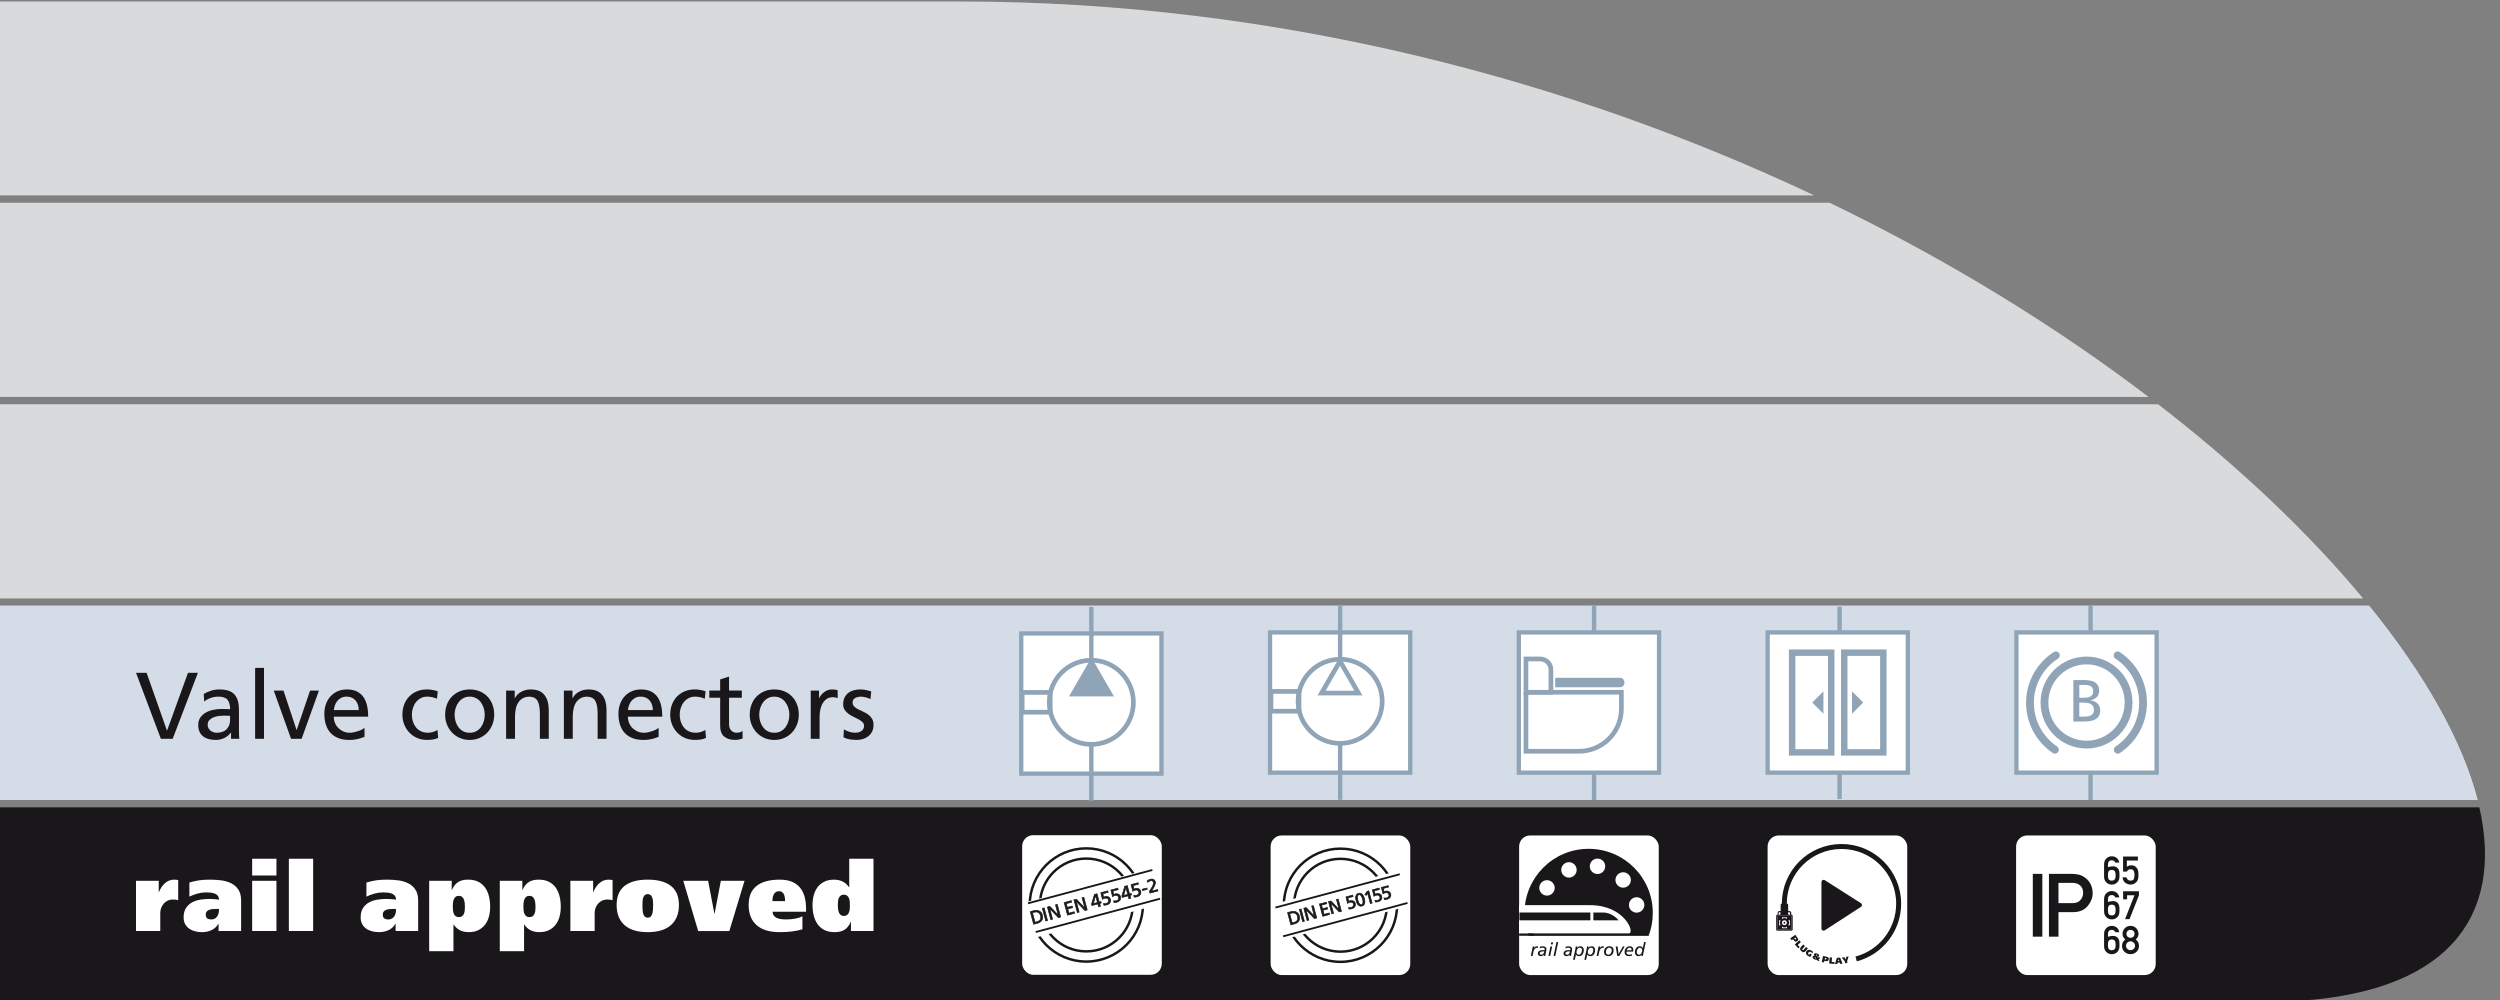 <?xml version="1.0" encoding="UTF-8"?><svg xmlns="http://www.w3.org/2000/svg" viewBox="0 0 2000 800"><rect x="0" y="0" width="2000" height="800" fill="#808080" stroke="none"/><defs><style>.cls-1,.cls-2{stroke-width:3.74px;}.cls-1,.cls-2,.cls-3,.cls-4,.cls-5,.cls-6,.cls-7,.cls-8,.cls-9{stroke:#8fa4b6;}.cls-1,.cls-10{fill:#8fa4b6;}.cls-2,.cls-11,.cls-12,.cls-5,.cls-13,.cls-9{fill:#fff;}.cls-3,.cls-4,.cls-14,.cls-6,.cls-15,.cls-7,.cls-8,.cls-16{fill:none;}.cls-3,.cls-9{stroke-width:3.75px;}.cls-17,.cls-18,.cls-19,.cls-20{fill:#1a171b;}.cls-4,.cls-8{stroke-width:6.24px;}.cls-18,.cls-12,.cls-14,.cls-15,.cls-16,.cls-13,.cls-20{stroke:#1a171b;}.cls-18,.cls-20{stroke-width:.5px;}.cls-19{stroke:#ebebed;stroke-width:.18px;}.cls-19,.cls-15{stroke-linejoin:round;}.cls-19,.cls-8{stroke-linecap:round;}.cls-21{fill:#d4dde7;}.cls-12,.cls-14{stroke-width:1.49px;}.cls-14,.cls-13,.cls-20{stroke-miterlimit:3.86;}.cls-5{stroke-width:3.44px;}.cls-6{stroke-width:3.52px;}.cls-15{stroke-width:3.98px;}.cls-7{stroke-width:5.16px;}.cls-22{fill:#d9dadb;}.cls-16{stroke-miterlimit:10;stroke-width:1.84px;}.cls-13{stroke-width:1.99px;}</style></defs><g id="Zug"><path class="cls-17" d="M0,800.94c-.15.01,326.24.13,614.42.26h1214.05c129.21-4.74,175.06-67.21,155.01-155.36H0v155.1Z"/><path class="cls-22" d="M0,639.97h1982.06c-11.96-46.52-41.7-99.82-86.77-155.36H0v155.36Z"/><path class="cls-22" d="M0,478.76h1890.48c-42.42-51.2-97.72-104.16-163.97-155.36H0v155.36Z"/><path class="cls-22" d="M0,317.54h1718.87c-73.01-55.56-158.91-108.86-255.21-155.36H0v155.36Z"/><path class="cls-22" d="M1451.38,156.32C1257.85,64.88,1023.46,1.19,767.79,1.19c-344,0-767.79,0-767.79,0v155.12h1451.38Z"/><path class="cls-21" d="M0,639.97h1982.06c-11.96-46.52-41.7-99.82-86.77-155.36H0v155.36Z"/></g><g id="Piktograme"><line class="cls-6" x1="1471.67" y1="485.31" x2="1471.67" y2="639.23"/><polygon class="cls-5" points="1526.27 505.94 1414.1 505.94 1414.1 618.12 1526.27 618.12 1526.27 505.94 1526.27 505.94"/><path class="cls-7" d="M1433.7,522.14h31.27v79.78h-31.27v-79.78h0ZM1475.4,522.14h31.27v79.78h-31.27v-79.78h0Z"/><polygon class="cls-10" points="1458.74 570.97 1458.74 553.09 1449.8 562.03 1458.74 570.97 1458.74 570.97"/><polygon class="cls-10" points="1481.63 553.09 1481.63 570.97 1490.58 562.03 1481.63 553.09 1481.63 553.09"/><line class="cls-6" x1="1672.44" y1="484.2" x2="1672.44" y2="639.97"/><polygon class="cls-5" points="1725.31 505.94 1725.31 618.12 1613.14 618.12 1613.14 505.94 1725.31 505.94 1725.31 505.94"/><path class="cls-8" d="M1694.24,599.79c12.19-8.1,20.22-21.96,20.22-37.7,0-15.81-8.11-29.73-20.4-37.82"/><path class="cls-8" d="M1644.68,524.27c-12.46,8.06-20.7,22.07-20.7,38.01,0,15.62,7.91,29.38,19.94,37.51"/><path class="cls-4" d="M1669.22,595.68c18.58,0,33.65-15.06,33.65-33.65,0-18.58-15.06-33.65-33.65-33.65-18.58,0-33.65,15.06-33.65,33.65,0,18.58,15.06,33.65,33.65,33.65h0Z"/><path class="cls-10" d="M1658.69,544.04h8.98c1.71,0,3.29.15,4.73.45,1.44.3,2.67.79,3.68,1.45,1.01.67,1.81,1.53,2.38,2.59.57,1.06.86,2.35.86,3.87,0,2.28-.62,4.03-1.85,5.25-1.24,1.22-2.9,2.1-5,2.64v.09c1.14.09,2.18.35,3.11.76.94.41,1.74.96,2.43,1.64.68.68,1.21,1.49,1.59,2.43.38.93.57,1.99.57,3.16,0,1.78-.34,3.23-1.02,4.37-.68,1.14-1.6,2.04-2.76,2.71s-2.5,1.12-4.04,1.38c-1.54.26-3.15.38-4.83.38h-8.84v-33.19ZM1663.45,558.2h2.62c1.14,0,2.22-.05,3.25-.14,1.03-.09,1.93-.33,2.71-.69.77-.37,1.39-.9,1.85-1.59.46-.7.69-1.66.69-2.9,0-.98-.19-1.79-.57-2.42-.38-.63-.87-1.14-1.47-1.52-.6-.38-1.26-.64-1.97-.78-.72-.14-1.42-.21-2.12-.21h-4.99v10.27ZM1663.45,573.32h3.56c1.08,0,2.11-.07,3.09-.21s1.85-.41,2.59-.81c.74-.39,1.34-.94,1.78-1.64.44-.7.67-1.6.67-2.71,0-1.27-.26-2.29-.76-3.07-.51-.78-1.17-1.37-2-1.78-.82-.41-1.75-.68-2.78-.81-1.03-.13-2.05-.19-3.07-.19h-3.09v11.22Z"/><polygon class="cls-5" points="1128.2 505.94 1128.2 618.12 1016.03 618.12 1016.03 505.94 1128.2 505.94 1128.2 505.94"/><line class="cls-6" x1="1072.11" y1="484.76" x2="1072.11" y2="639.88"/><path class="cls-9" d="M1072.11,594.7c18.58,0,33.65-15.06,33.65-33.65,0-18.58-15.06-33.65-33.65-33.65-18.58,0-33.65,15.06-33.65,33.65,0,18.58,15.06,33.65,33.65,33.65h0Z"/><polygon class="cls-2" points="1072 528.92 1057.26 554.46 1086.74 554.46 1072 528.92"/><rect class="cls-3" x="1016.77" y="553.15" width="22.45" height="15.81"/><polygon class="cls-5" points="929.16 506.75 929.16 618.92 816.99 618.92 816.99 506.75 929.16 506.75 929.16 506.75"/><line class="cls-6" x1="873.07" y1="485.57" x2="873.07" y2="640.68"/><path class="cls-9" d="M873.07,595.51c18.58,0,33.65-15.06,33.65-33.65,0-18.58-15.06-33.65-33.65-33.65-18.58,0-33.65,15.06-33.65,33.65s15.06,33.65,33.65,33.65h0Z"/><polygon class="cls-1" points="873.19 529.73 858.44 555.26 887.93 555.26 873.19 529.73"/><rect class="cls-3" x="817.73" y="553.95" width="22.45" height="15.81"/><line class="cls-6" x1="1275.26" y1="484.57" x2="1275.26" y2="639.97"/><polygon class="cls-5" points="1327.24 505.94 1327.24 618.12 1215.06 618.12 1215.06 505.94 1327.24 505.94 1327.24 505.94"/><path class="cls-9" d="M1220.75,553.82h76.36v13.26c0,18.73-15.21,33.94-33.94,33.94h-42.41v-47.2h0Z"/><path class="cls-10" d="M1244.17,542.26h51.87c1.91,0,3.47,1.55,3.47,3.47v.6c0,1.91-1.55,3.47-3.47,3.47h-51.87v-7.54h0Z"/><path class="cls-9" d="M1220.75,527.17h11.42c4.73,0,8.57,3.84,8.57,8.57v18.09h-19.99v-26.66h0Z"/><path class="cls-17" d="M138.15,591.03h-9.45l-19.89-52.79h8.47l16.26,46.13h.15l16.71-46.13h7.94l-20.19,52.79Z"/><path class="cls-17" d="M162.96,555.18c1.77-1.06,3.71-1.93,5.82-2.61,2.12-.68,4.41-1.02,6.88-1.02,5.54,0,9.52,1.34,11.91,4.01,2.4,2.67,3.59,6.65,3.59,11.95v15.96c0,2.22.03,3.89.08,5.03s.13,1.98.23,2.53h-6.65v-4.99h-.15c-.41.6-.96,1.25-1.66,1.93-.71.68-1.55,1.31-2.53,1.89-.98.58-2.12,1.07-3.4,1.47-1.29.4-2.74.61-4.35.61-2.07,0-3.97-.23-5.71-.68-1.74-.45-3.24-1.17-4.5-2.15-1.26-.98-2.23-2.23-2.91-3.74-.68-1.51-1.02-3.33-1.02-5.45,0-2.42.59-4.44,1.78-6.05,1.18-1.61,2.66-2.91,4.42-3.89,1.77-.98,3.71-1.69,5.83-2.12,2.12-.43,4.08-.65,5.9-.65h3.78c1.11,0,2.37.05,3.78.15,0-3.33-.69-5.83-2.08-7.53-1.39-1.69-3.87-2.53-7.45-2.53-2.02,0-4.02.35-6.01,1.06-1.99.71-3.72,1.66-5.18,2.88l-.38-6.05ZM184.06,572.65c-.76,0-1.51-.02-2.27-.07-.76-.05-1.51-.08-2.27-.08-.96,0-2.19.06-3.71.19-1.51.13-2.99.44-4.42.95-1.44.5-2.67,1.25-3.71,2.23-1.03.98-1.55,2.33-1.55,4.05,0,1.01.23,1.91.68,2.69.45.78,1.02,1.44,1.7,1.97.68.53,1.45.93,2.31,1.21.86.28,1.69.42,2.5.42,3.53,0,6.2-.97,8.02-2.91,1.81-1.94,2.72-4.35,2.72-7.22v-3.4Z"/><path class="cls-17" d="M204.1,534.31h7.11v56.72h-7.11v-56.72Z"/><path class="cls-17" d="M241.31,591.03h-8.47l-13.84-38.57h7.79l10.44,31.46h.15l10.66-31.46h7.11l-13.84,38.57Z"/><path class="cls-17" d="M291.61,589.45c-.71.25-1.44.52-2.19.8-.76.28-1.6.54-2.53.79-.93.25-2.02.47-3.25.64-1.24.18-2.63.27-4.2.27-3.43,0-6.39-.5-8.89-1.51-2.5-1.01-4.56-2.42-6.2-4.23-1.64-1.81-2.86-4.01-3.67-6.58-.81-2.57-1.21-5.42-1.21-8.55,0-2.87.43-5.5,1.29-7.87.86-2.37,2.08-4.42,3.67-6.16,1.59-1.74,3.49-3.09,5.71-4.05,2.22-.96,4.69-1.44,7.41-1.44,3.23,0,5.92.56,8.09,1.66,2.17,1.11,3.91,2.64,5.22,4.58,1.31,1.94,2.26,4.25,2.84,6.92.58,2.67.87,5.55.87,8.62h-27.53c0,1.92.34,3.66,1.02,5.22.68,1.56,1.61,2.91,2.8,4.05,1.18,1.13,2.55,2.02,4.08,2.65,1.54.63,3.14.95,4.8.95,1.16,0,2.36-.14,3.59-.42,1.24-.28,2.4-.61,3.48-.98,1.09-.38,2.04-.8,2.88-1.25.83-.45,1.47-.86,1.93-1.21v7.11ZM286.99,568.04c0-1.46-.21-2.85-.64-4.16-.43-1.31-1.05-2.46-1.85-3.44-.81-.98-1.81-1.75-3.02-2.31-1.21-.55-2.57-.83-4.08-.83-1.77,0-3.26.33-4.5.98-1.24.66-2.27,1.5-3.1,2.54s-1.46,2.18-1.89,3.44c-.43,1.26-.72,2.52-.87,3.78h19.97Z"/><path class="cls-17" d="M349.62,558.97c-1.36-.55-2.7-.97-4.01-1.25-1.31-.28-2.55-.42-3.71-.42-1.96,0-3.72.4-5.26,1.21-1.54.81-2.84,1.89-3.89,3.25-1.06,1.36-1.87,2.91-2.42,4.65-.55,1.74-.83,3.52-.83,5.33,0,1.71.24,3.43.72,5.14.48,1.71,1.24,3.26,2.27,4.65,1.03,1.39,2.37,2.51,4.01,3.37,1.64.86,3.59,1.29,5.86,1.29,1.21,0,2.51-.19,3.89-.57,1.39-.38,2.63-.92,3.74-1.63l.53,6.35c-1.46.7-2.99,1.14-4.58,1.32-1.59.18-3.04.27-4.35.27-2.92,0-5.59-.53-7.98-1.59-2.4-1.06-4.46-2.51-6.2-4.35-1.74-1.84-3.09-3.98-4.05-6.43-.96-2.44-1.44-5.05-1.44-7.83,0-2.92.47-5.62,1.4-8.09.93-2.47,2.27-4.6,4.01-6.39,1.74-1.79,3.81-3.19,6.2-4.2,2.39-1.01,5.08-1.51,8.06-1.51,1.46,0,3.01.15,4.65.46,1.64.3,2.96.65,3.97,1.06l-.61,5.9Z"/><path class="cls-17" d="M356.12,571.75c0-2.92.47-5.62,1.4-8.09.93-2.47,2.27-4.6,4.01-6.39,1.74-1.79,3.81-3.19,6.2-4.2,2.39-1.01,5.08-1.51,8.05-1.51s5.6.5,8.02,1.51c2.42,1.01,4.49,2.41,6.2,4.2,1.71,1.79,3.04,3.92,3.97,6.39.93,2.47,1.4,5.17,1.4,8.09,0,2.77-.48,5.38-1.44,7.83-.96,2.45-2.29,4.59-4.01,6.43-1.72,1.84-3.78,3.29-6.2,4.35-2.42,1.06-5.07,1.59-7.94,1.59s-5.58-.53-7.98-1.59c-2.4-1.06-4.46-2.51-6.2-4.35-1.74-1.84-3.09-3.98-4.05-6.43-.96-2.44-1.44-5.05-1.44-7.83ZM363.68,571.75c0,1.71.24,3.43.72,5.14.48,1.71,1.21,3.26,2.19,4.65.98,1.39,2.23,2.51,3.74,3.37,1.51.86,3.33,1.29,5.45,1.29s3.86-.43,5.37-1.29c1.51-.86,2.76-1.98,3.74-3.37.98-1.39,1.71-2.94,2.19-4.65.48-1.71.72-3.43.72-5.14,0-1.82-.28-3.59-.83-5.33-.56-1.74-1.34-3.29-2.34-4.65-1.01-1.36-2.27-2.45-3.78-3.25-1.51-.81-3.2-1.21-5.07-1.21s-3.62.4-5.1,1.21c-1.49.81-2.75,1.89-3.78,3.25-1.03,1.36-1.83,2.91-2.38,4.65-.56,1.74-.83,3.52-.83,5.33Z"/><path class="cls-17" d="M404.9,552.46h6.88v6.13h.15c1.06-2.22,2.75-3.94,5.07-5.18,2.32-1.24,4.84-1.85,7.56-1.85,4.99,0,8.65,1.46,10.97,4.39,2.32,2.92,3.48,6.98,3.48,12.18v22.92h-7.11v-19.97c0-4.54-.58-7.92-1.74-10.13s-3.3-3.43-6.43-3.63c-2.02,0-3.77.39-5.26,1.17-1.49.78-2.71,1.87-3.67,3.25-.96,1.39-1.66,3.06-2.12,5.03-.46,1.97-.68,4.11-.68,6.43v17.85h-7.11v-38.57Z"/><path class="cls-17" d="M451.11,552.46h6.88v6.13h.15c1.06-2.22,2.75-3.94,5.07-5.18,2.32-1.24,4.84-1.85,7.56-1.85,4.99,0,8.65,1.46,10.97,4.39,2.32,2.92,3.48,6.98,3.48,12.18v22.92h-7.11v-19.97c0-4.54-.58-7.92-1.74-10.13-1.16-2.22-3.3-3.43-6.43-3.63-2.02,0-3.77.39-5.26,1.17-1.49.78-2.71,1.87-3.67,3.25-.96,1.39-1.66,3.06-2.12,5.03-.46,1.97-.68,4.11-.68,6.43v17.85h-7.11v-38.57Z"/><path class="cls-17" d="M526.9,589.45c-.71.25-1.44.52-2.19.8-.76.28-1.6.54-2.53.79-.93.25-2.02.47-3.25.64-1.24.18-2.63.27-4.2.27-3.43,0-6.39-.5-8.89-1.51-2.5-1.01-4.56-2.42-6.2-4.23-1.64-1.81-2.86-4.01-3.67-6.58-.81-2.57-1.21-5.42-1.21-8.55,0-2.87.43-5.5,1.29-7.87.86-2.37,2.08-4.42,3.67-6.16,1.59-1.74,3.49-3.09,5.71-4.05,2.22-.96,4.69-1.44,7.41-1.44,3.23,0,5.92.56,8.09,1.66,2.17,1.11,3.91,2.64,5.22,4.58,1.31,1.94,2.26,4.25,2.84,6.92.58,2.67.87,5.55.87,8.62h-27.53c0,1.92.34,3.66,1.02,5.22.68,1.56,1.61,2.91,2.8,4.05,1.18,1.13,2.55,2.02,4.08,2.65,1.54.63,3.14.95,4.8.95,1.16,0,2.36-.14,3.59-.42,1.24-.28,2.4-.61,3.48-.98,1.09-.38,2.04-.8,2.88-1.25.83-.45,1.47-.86,1.93-1.21v7.11ZM522.28,568.04c0-1.46-.21-2.85-.64-4.16-.43-1.31-1.05-2.46-1.85-3.44-.81-.98-1.81-1.75-3.02-2.31-1.21-.55-2.57-.83-4.08-.83-1.77,0-3.26.33-4.5.98-1.24.66-2.27,1.5-3.1,2.54s-1.46,2.18-1.89,3.44c-.43,1.26-.72,2.52-.87,3.78h19.97Z"/><path class="cls-17" d="M563.88,558.97c-1.36-.55-2.7-.97-4.01-1.25-1.31-.28-2.55-.42-3.71-.42-1.96,0-3.72.4-5.26,1.21-1.54.81-2.84,1.89-3.89,3.25-1.06,1.36-1.87,2.91-2.42,4.65-.55,1.74-.83,3.52-.83,5.33,0,1.71.24,3.43.72,5.14s1.24,3.26,2.27,4.65c1.03,1.39,2.37,2.51,4.01,3.37,1.64.86,3.59,1.29,5.86,1.29,1.21,0,2.51-.19,3.89-.57,1.39-.38,2.63-.92,3.74-1.63l.53,6.35c-1.46.7-2.99,1.14-4.58,1.32-1.59.18-3.04.27-4.35.27-2.92,0-5.59-.53-7.98-1.59-2.4-1.06-4.46-2.51-6.2-4.35-1.74-1.84-3.09-3.98-4.05-6.43-.96-2.44-1.44-5.05-1.44-7.83,0-2.92.47-5.62,1.4-8.09.93-2.47,2.27-4.6,4.01-6.39,1.74-1.79,3.81-3.19,6.2-4.2,2.39-1.01,5.08-1.51,8.06-1.51,1.46,0,3.01.15,4.65.46,1.64.3,2.96.65,3.97,1.06l-.61,5.9Z"/><path class="cls-17" d="M593.45,558.21h-10.21v21.1c0,2.27.59,3.98,1.78,5.14,1.18,1.16,2.59,1.74,4.2,1.74,1.11,0,2.06-.14,2.84-.42.78-.28,1.45-.59,2-.95v6.05c-.81.25-1.73.49-2.76.72-1.03.23-2.13.34-3.29.34-3.68,0-6.58-.9-8.7-2.69-2.12-1.79-3.18-4.62-3.18-8.51v-22.54h-8.7v-5.75h8.7v-8.92l7.11-2.27v11.19h10.21v5.75Z"/><path class="cls-17" d="M599.8,571.75c0-2.92.47-5.62,1.4-8.09.93-2.47,2.27-4.6,4.01-6.39,1.74-1.79,3.81-3.19,6.2-4.2,2.39-1.01,5.08-1.51,8.05-1.51s5.6.5,8.02,1.51c2.42,1.01,4.49,2.41,6.2,4.2,1.71,1.79,3.04,3.92,3.97,6.39.93,2.47,1.4,5.17,1.4,8.09,0,2.77-.48,5.38-1.44,7.83-.96,2.45-2.29,4.59-4.01,6.43-1.72,1.84-3.78,3.29-6.2,4.35-2.42,1.06-5.07,1.59-7.94,1.59s-5.58-.53-7.98-1.59c-2.4-1.06-4.46-2.51-6.2-4.35-1.74-1.84-3.09-3.98-4.05-6.43-.96-2.44-1.44-5.05-1.44-7.83ZM607.37,571.75c0,1.71.24,3.43.72,5.14.48,1.71,1.21,3.26,2.19,4.65.98,1.39,2.23,2.51,3.74,3.37,1.51.86,3.33,1.29,5.45,1.29s3.86-.43,5.37-1.29c1.51-.86,2.76-1.98,3.74-3.37.98-1.39,1.71-2.94,2.19-4.65.48-1.71.72-3.43.72-5.14,0-1.82-.28-3.59-.83-5.33-.56-1.74-1.34-3.29-2.34-4.65-1.01-1.36-2.27-2.45-3.78-3.25-1.51-.81-3.2-1.21-5.07-1.21s-3.62.4-5.1,1.21c-1.49.81-2.75,1.89-3.78,3.25-1.03,1.36-1.83,2.91-2.38,4.65-.56,1.74-.83,3.52-.83,5.33Z"/><path class="cls-17" d="M648.59,552.46h6.65v5.98h.15c.96-2.02,2.36-3.67,4.2-4.95,1.84-1.29,3.79-1.93,5.86-1.93,1.06,0,1.92.05,2.57.15.65.1,1.36.23,2.12.38v6.35c-.66-.25-1.32-.43-2-.53-.68-.1-1.32-.15-1.93-.15-3.18,0-5.72,1.41-7.64,4.24-1.92,2.82-2.88,6.65-2.88,11.49v17.55h-7.11v-38.57Z"/><path class="cls-17" d="M675.13,583.47c.71.46,1.46.86,2.27,1.21.81.35,1.61.64,2.42.87.81.23,1.58.39,2.31.49.73.1,1.35.15,1.85.15.81,0,1.64-.09,2.5-.26.86-.18,1.64-.48,2.35-.91.7-.43,1.29-.99,1.74-1.7.45-.71.68-1.59.68-2.65,0-1.16-.42-2.14-1.25-2.95-.83-.81-1.87-1.55-3.1-2.23-1.24-.68-2.57-1.35-4.01-2-1.44-.65-2.77-1.44-4.01-2.34-1.24-.91-2.27-1.97-3.1-3.18-.83-1.21-1.25-2.72-1.25-4.54,0-2.01.35-3.77,1.06-5.26.7-1.48,1.66-2.72,2.87-3.71,1.21-.98,2.65-1.71,4.31-2.19,1.66-.48,3.45-.72,5.37-.72,1.66,0,3.2.15,4.61.46,1.41.3,2.82.65,4.23,1.06l-.6,6.2c-.41-.25-.95-.49-1.63-.72-.68-.23-1.39-.44-2.12-.64-.73-.2-1.44-.35-2.12-.45-.68-.1-1.22-.15-1.63-.15-1.81,0-3.4.38-4.76,1.13-1.36.76-2.04,1.94-2.04,3.56,0,1.31.42,2.38,1.25,3.21.83.83,1.87,1.56,3.1,2.19,1.23.63,2.57,1.26,4.01,1.89,1.44.63,2.77,1.39,4.01,2.27,1.24.88,2.27,1.98,3.1,3.29.83,1.31,1.25,3,1.25,5.07s-.38,3.86-1.13,5.37c-.76,1.51-1.77,2.76-3.03,3.74-1.26.98-2.7,1.72-4.31,2.19-1.62.48-3.28.72-4.99.72-1.81,0-3.63-.14-5.44-.42-1.82-.28-3.53-.84-5.14-1.7l.38-6.35Z"/><path class="cls-11" d="M126.99,704.64v9.09h.15c.56-1.44,1.25-2.76,2.04-3.97.8-1.21,1.7-2.26,2.7-3.16,1-.9,2.12-1.6,3.35-2.12,1.23-.51,2.62-.77,4.16-.77,1.23,0,2.29.13,3.16.39v16.11c-.46-.21-1.09-.36-1.89-.46-.8-.1-1.63-.15-2.51-.15-1.33,0-2.61.27-3.81.81-1.21.54-2.26,1.3-3.16,2.28s-1.62,2.11-2.16,3.39c-.54,1.28-.81,2.67-.81,4.16v14.56h-19.42v-40.15h18.19Z"/><path class="cls-11" d="M151.49,706.03c1.44-.41,2.77-.76,4.01-1.04,1.23-.28,2.48-.52,3.74-.73,1.26-.21,2.61-.35,4.05-.42,1.44-.08,3.11-.12,5.01-.12,2.77,0,5.61.18,8.52.54,2.9.36,5.55,1.12,7.94,2.27,2.39,1.16,4.34,2.84,5.85,5.05,1.52,2.21,2.28,5.14,2.28,8.78v24.43h-18.03v-5.78h-.15c-1.34,2.31-3.16,4.01-5.47,5.09-2.31,1.08-4.86,1.62-7.63,1.62-1.85,0-3.66-.22-5.43-.65-1.77-.44-3.35-1.13-4.74-2.08-1.39-.95-2.49-2.17-3.31-3.66-.82-1.49-1.23-3.29-1.23-5.39,0-3.08.63-5.59,1.89-7.51,1.26-1.93,2.88-3.43,4.86-4.51,1.98-1.08,4.2-1.81,6.66-2.19,2.47-.39,4.91-.58,7.32-.58,1.34,0,2.71.07,4.12.19,1.41.13,2.56.25,3.43.35,0-1.28-.31-2.31-.93-3.08-.61-.77-1.41-1.35-2.39-1.73-.98-.39-2.07-.64-3.28-.77-1.21-.13-2.43-.19-3.66-.19-2.31,0-4.64.32-6.97.96-2.34.64-4.48,1.45-6.43,2.43v-11.25ZM175.15,727.14h-1.93c-1.03,0-2.04.04-3.04.12-1,.08-1.93.27-2.77.58-.85.31-1.53.77-2.04,1.39-.51.62-.77,1.44-.77,2.47,0,1.39.39,2.38,1.16,2.97.77.59,1.9.89,3.39.89.98,0,1.85-.21,2.62-.62.77-.41,1.4-.96,1.89-1.66.49-.69.86-1.46,1.12-2.31.26-.85.39-1.71.39-2.58v-1.23Z"/><path class="cls-11" d="M221.15,700.4h-19.42v-13.41h19.42v13.41ZM201.73,704.64h19.42v40.15h-19.42v-40.15Z"/><path class="cls-11" d="M250.51,687v57.79h-19.42v-57.79h19.42Z"/><path class="cls-11" d="M293.12,706.03c1.44-.41,2.77-.76,4.01-1.04,1.23-.28,2.48-.52,3.74-.73,1.26-.21,2.61-.35,4.05-.42,1.44-.08,3.11-.12,5.01-.12,2.77,0,5.61.18,8.52.54,2.9.36,5.55,1.12,7.94,2.27,2.39,1.16,4.34,2.84,5.85,5.05,1.52,2.21,2.28,5.14,2.28,8.78v24.43h-18.03v-5.78h-.15c-1.34,2.31-3.16,4.01-5.47,5.09-2.31,1.08-4.86,1.62-7.63,1.62-1.85,0-3.66-.22-5.43-.65-1.77-.44-3.35-1.13-4.74-2.08-1.39-.95-2.49-2.17-3.31-3.66-.82-1.49-1.23-3.29-1.23-5.39,0-3.08.63-5.59,1.89-7.51,1.26-1.93,2.88-3.43,4.86-4.51,1.98-1.08,4.2-1.81,6.66-2.19,2.47-.39,4.91-.58,7.32-.58,1.34,0,2.71.07,4.12.19,1.41.13,2.56.25,3.43.35,0-1.28-.31-2.31-.93-3.08-.61-.77-1.41-1.35-2.39-1.73-.98-.39-2.07-.64-3.28-.77-1.21-.13-2.43-.19-3.66-.19-2.31,0-4.64.32-6.97.96-2.34.64-4.48,1.45-6.43,2.43v-11.25ZM316.77,727.14h-1.93c-1.03,0-2.04.04-3.04.12-1,.08-1.93.27-2.77.58-.85.31-1.53.77-2.04,1.39-.51.62-.77,1.44-.77,2.47,0,1.39.39,2.38,1.16,2.97.77.59,1.9.89,3.39.89.98,0,1.85-.21,2.62-.62.77-.41,1.4-.96,1.89-1.66.49-.69.86-1.46,1.12-2.31.26-.85.39-1.71.39-2.58v-1.23Z"/><path class="cls-11" d="M343.35,704.64h18.03v7.32h.16c1.33-3.03,3.03-5.16,5.08-6.4,2.05-1.23,4.68-1.85,7.86-1.85s5.97.58,8.21,1.74c2.23,1.15,4.04,2.72,5.43,4.7,1.39,1.98,2.4,4.28,3.05,6.9.64,2.62.96,5.39.96,8.32,0,2.72-.32,5.32-.96,7.78-.64,2.47-1.66,4.62-3.05,6.47-1.39,1.85-3.16,3.33-5.32,4.43-2.16,1.11-4.75,1.66-7.78,1.66-2.62,0-4.92-.48-6.9-1.42-1.98-.95-3.71-2.51-5.2-4.66h-.16v21.34h-19.42v-56.33ZM362.23,724.91c0,1.18.05,2.3.16,3.35.1,1.05.33,1.99.69,2.81.36.82.86,1.46,1.5,1.93.64.46,1.5.69,2.58.69s1.85-.23,2.47-.69c.61-.46,1.1-1.08,1.46-1.85.36-.77.59-1.66.69-2.66.1-1,.15-2.04.15-3.12s-.07-2.13-.19-3.16c-.13-1.03-.36-1.95-.69-2.77-.34-.82-.82-1.49-1.46-2-.64-.51-1.5-.77-2.58-.77s-1.86.26-2.5.77c-.64.51-1.13,1.17-1.46,1.96-.33.8-.55,1.68-.65,2.66-.1.98-.16,1.93-.16,2.85Z"/><path class="cls-11" d="M399.84,704.64h18.03v7.32h.16c1.33-3.03,3.03-5.16,5.08-6.4,2.05-1.23,4.68-1.85,7.86-1.85s5.97.58,8.21,1.74c2.23,1.15,4.04,2.72,5.43,4.7,1.39,1.98,2.4,4.28,3.05,6.9.64,2.62.96,5.39.96,8.32,0,2.72-.32,5.32-.96,7.78-.64,2.47-1.66,4.62-3.05,6.47-1.39,1.85-3.16,3.33-5.32,4.43-2.16,1.11-4.75,1.66-7.78,1.66-2.62,0-4.92-.48-6.9-1.42-1.98-.95-3.71-2.51-5.2-4.66h-.16v21.34h-19.42v-56.33ZM418.71,724.91c0,1.18.05,2.3.16,3.35.1,1.05.33,1.99.69,2.81.36.82.86,1.46,1.5,1.93s1.5.69,2.58.69,1.85-.23,2.47-.69c.61-.46,1.1-1.08,1.46-1.85.36-.77.59-1.66.69-2.66.1-1,.15-2.04.15-3.12s-.07-2.13-.19-3.16c-.13-1.03-.36-1.95-.69-2.77-.34-.82-.82-1.49-1.46-2s-1.5-.77-2.58-.77-1.86.26-2.5.77c-.64.51-1.13,1.17-1.46,1.96-.33.8-.55,1.68-.65,2.66-.1.98-.16,1.93-.16,2.85Z"/><path class="cls-11" d="M474.5,704.64v9.09h.15c.56-1.44,1.25-2.76,2.04-3.97.8-1.21,1.7-2.26,2.7-3.16,1-.9,2.12-1.6,3.35-2.12,1.23-.51,2.62-.77,4.16-.77,1.23,0,2.29.13,3.16.39v16.11c-.46-.21-1.09-.36-1.89-.46-.8-.1-1.63-.15-2.51-.15-1.33,0-2.61.27-3.81.81-1.21.54-2.26,1.3-3.16,2.28-.9.98-1.62,2.11-2.16,3.39-.54,1.28-.81,2.67-.81,4.16v14.56h-19.42v-40.15h18.19Z"/><path class="cls-11" d="M493.3,723.98c0-6.78,2.1-11.85,6.32-15.22,4.21-3.36,10.4-5.05,18.57-5.05s14.31,1.69,18.57,5.05c4.26,3.36,6.4,8.44,6.4,15.22s-2.13,12.36-6.4,16.1c-4.26,3.75-10.45,5.63-18.57,5.63s-14.36-1.87-18.57-5.63c-4.21-3.75-6.32-9.12-6.32-16.1ZM513.95,723.98c0,1.49.04,2.85.12,4.08.08,1.23.27,2.3.58,3.2s.74,1.61,1.31,2.12,1.31.77,2.23.77,1.67-.26,2.23-.77,1-1.22,1.31-2.12c.31-.9.51-1.96.62-3.2.1-1.23.16-2.59.16-4.08,0-1.18-.05-2.3-.16-3.35-.1-1.05-.31-1.98-.62-2.77-.31-.8-.74-1.43-1.31-1.89-.56-.46-1.31-.69-2.23-.69s-1.67.23-2.23.69c-.56.46-1,1.09-1.31,1.89-.31.8-.5,1.72-.58,2.77-.08,1.05-.12,2.17-.12,3.35Z"/><path class="cls-11" d="M595.63,704.64l-12.18,40.22h-24.89l-11.94-40.22h19.88l5.01,26.35h.16l5.01-26.35h18.96Z"/><path class="cls-11" d="M618.05,729.38c.05,1.23.37,2.25.96,3.05.59.8,1.37,1.42,2.35,1.89.98.46,2.09.79,3.35.96,1.26.18,2.61.27,4.05.27,2.67,0,5.15-.22,7.43-.65,2.29-.44,4.2-1.07,5.74-1.89v10.4c-2.62.82-5.45,1.41-8.48,1.77-3.03.36-6.24.54-9.63.54-8.17,0-14.36-1.87-18.57-5.63-4.21-3.75-6.32-9.12-6.32-16.1s2.11-11.85,6.32-15.22c4.21-3.36,10.4-5.05,18.57-5.05,3.9,0,7.19.58,9.86,1.74,2.67,1.15,4.83,2.76,6.47,4.82,1.65,2.05,2.84,4.51,3.58,7.36.74,2.85,1.12,5.97,1.12,9.36v2.39h-26.81ZM628.07,720.9c0-.77-.05-1.62-.15-2.54-.1-.92-.32-1.78-.65-2.58-.34-.8-.82-1.46-1.46-2-.64-.54-1.5-.81-2.58-.81-1.13,0-2.04.27-2.74.81-.69.54-1.23,1.21-1.62,2-.38.8-.64,1.66-.77,2.58-.13.93-.17,1.77-.12,2.54h10.09Z"/><path class="cls-11" d="M680.77,744.79v-7.32h-.15c-1.34,3.03-3.03,5.16-5.09,6.4-2.05,1.23-4.67,1.85-7.86,1.85s-5.97-.58-8.21-1.73c-2.23-1.16-4.04-2.72-5.43-4.7-1.39-1.98-2.4-4.28-3.05-6.9-.64-2.62-.96-5.39-.96-8.32,0-2.72.32-5.32.96-7.78.64-2.47,1.66-4.62,3.05-6.47,1.39-1.85,3.16-3.32,5.32-4.43,2.16-1.1,4.75-1.66,7.78-1.66,2.62,0,4.92.48,6.9,1.43,1.98.95,3.71,2.5,5.2,4.66h.15v-22.81h19.42v57.79h-18.03ZM679.93,724.52c0-1.13-.05-2.23-.15-3.31-.1-1.08-.33-2.02-.69-2.81-.36-.8-.86-1.44-1.5-1.93-.64-.49-1.5-.73-2.58-.73s-1.85.24-2.47.73c-.61.49-1.1,1.12-1.46,1.89-.36.77-.59,1.66-.69,2.66s-.15,2.02-.15,3.05.06,2.13.19,3.16c.13,1.03.36,1.95.69,2.77.33.82.82,1.49,1.46,2,.64.51,1.5.77,2.58.77s1.86-.26,2.5-.77c.64-.51,1.13-1.17,1.46-1.97.33-.8.55-1.68.65-2.66.1-.98.15-1.93.15-2.85Z"/></g><g id="_45545"><rect class="cls-12" x="816.99" y="667.39" width="113.18" height="113.18" rx="9.58" ry="9.58"/><path class="cls-13" d="M823.76,723.98c0-25.01,20.27-45.28,45.28-45.28s45.28,20.27,45.28,45.28-20.27,45.28-45.28,45.28-45.28-20.27-45.28-45.28h0Z"/><path class="cls-13" d="M831.92,723.98c0-20.51,16.62-37.13,37.13-37.13s37.13,16.62,37.13,37.13-16.62,37.13-37.13,37.13-37.13-16.62-37.13-37.13h0Z"/><rect class="cls-11" x="821.28" y="709.28" width="95.54" height="29.4" transform="translate(-157.77 249.59) rotate(-15)"/><path class="cls-20" d="M824.19,729.29l2.99-.8c.76-.2,1.49-.28,2.2-.23.71.05,1.37.23,1.98.52.6.3,1.13.71,1.57,1.25.44.54.77,1.2.98,1.99.23.85.3,1.63.22,2.34-.08.71-.29,1.34-.64,1.9-.35.56-.83,1.03-1.44,1.43-.61.4-1.33.71-2.16.93l-2.99.8-2.72-10.14ZM828.01,737.76l1.53-.41c1.25-.33,2.12-.9,2.63-1.7.5-.8.58-1.85.23-3.16-.16-.59-.39-1.09-.71-1.51s-.68-.74-1.1-.97c-.42-.24-.88-.38-1.37-.43s-1,0-1.53.14l-1.7.46,2.03,7.58Z"/><path class="cls-20" d="M833.89,726.69l1.45-.39,2.72,10.14-1.45.39-2.72-10.14Z"/><path class="cls-20" d="M837.91,725.61l1.97-.53,6.66,6.96h.03s-2.19-8.17-2.19-8.17l1.45-.39,2.72,10.14-1.86.5-6.82-7.11h-.03s2.23,8.34,2.23,8.34l-1.45.39-2.72-10.14Z"/><path class="cls-20" d="M851.31,722.02l5.68-1.52.34,1.28-4.23,1.13.79,2.96,3.85-1.03.34,1.28-3.85,1.03.89,3.34,4.23-1.13.34,1.28-5.68,1.52-2.72-10.14Z"/><path class="cls-20" d="M859.15,719.92l1.98-.53,6.66,6.96h.03s-2.19-8.17-2.19-8.17l1.45-.39,2.72,10.14-1.86.5-6.82-7.11h-.03s2.23,8.34,2.23,8.34l-1.45.39-2.72-10.14Z"/><path class="cls-20" d="M878.27,723.18l-4.72,1.26-.32-1.19,2.32-7.73,2.08-.56,1.78,6.64,1.28-.34.32,1.19-1.28.34.62,2.31-1.45.39-.62-2.31ZM876.5,716.55h-.03s-1.71,6.3-1.71,6.3l3.19-.86-1.46-5.45Z"/><path class="cls-20" d="M886.52,713.86l-4.21,1.13.64,2.74c.13-.07.3-.16.51-.25s.47-.17.76-.25c.45-.12.89-.15,1.33-.1.44.05.85.18,1.22.37s.7.46.98.8c.28.34.48.73.6,1.18.15.55.17,1.07.08,1.55s-.28.92-.55,1.3c-.28.39-.63.71-1.06.98-.43.27-.91.48-1.43.62-.55.15-1.02.23-1.4.25s-.67.02-.87,0l-.32-1.38c.36.09.71.13,1.05.13.35,0,.74-.07,1.19-.19.3-.08.58-.2.84-.37.26-.16.48-.36.65-.59.17-.23.29-.49.36-.77.07-.29.06-.59-.03-.91-.1-.36-.24-.66-.44-.89-.2-.24-.43-.42-.71-.54-.27-.12-.57-.19-.89-.2-.32,0-.65.03-.99.13-.43.12-.79.25-1.08.4-.28.15-.54.32-.78.51l-1.34-5.35,5.58-1.49.32,1.19Z"/><path class="cls-20" d="M894.59,711.7l-4.21,1.13.64,2.74c.13-.07.3-.16.51-.25s.47-.17.76-.25c.45-.12.89-.15,1.33-.1.44.05.85.18,1.22.37s.7.46.98.8c.28.34.48.73.6,1.18.15.55.17,1.07.08,1.55s-.28.92-.55,1.3c-.28.39-.63.71-1.06.98-.43.27-.91.48-1.43.62-.55.15-1.02.23-1.4.25s-.67.02-.87,0l-.32-1.38c.36.09.71.13,1.05.13.35,0,.74-.07,1.19-.19.3-.08.58-.2.84-.37.26-.16.48-.36.65-.59.17-.23.29-.49.36-.77.07-.29.06-.59-.03-.91-.1-.36-.24-.66-.44-.89-.2-.24-.43-.42-.71-.54-.27-.12-.57-.19-.89-.2-.32,0-.65.03-.99.13-.43.12-.79.25-1.08.4-.28.15-.54.32-.78.51l-1.34-5.35,5.58-1.49.32,1.19Z"/><path class="cls-20" d="M902.5,716.69l-4.72,1.26-.32-1.19,2.32-7.73,2.08-.56,1.78,6.64,1.28-.34.32,1.19-1.28.34.62,2.31-1.45.39-.62-2.31ZM900.72,710.06h-.03s-1.71,6.3-1.71,6.3l3.19-.86-1.46-5.45Z"/><path class="cls-20" d="M910.74,707.37l-4.21,1.13.64,2.74c.13-.07.3-.16.51-.25s.47-.17.76-.25c.45-.12.89-.15,1.33-.1.44.05.85.18,1.22.37s.7.46.98.8c.28.34.48.73.6,1.18.15.55.17,1.07.08,1.55s-.28.92-.55,1.3c-.28.39-.63.71-1.06.98-.43.27-.91.48-1.43.62-.55.15-1.02.23-1.4.25s-.67.02-.87,0l-.32-1.38c.36.09.71.13,1.05.13.35,0,.74-.07,1.19-.19.3-.08.58-.2.84-.37.26-.16.48-.36.65-.59.17-.23.29-.49.36-.77.07-.29.06-.59-.03-.91-.1-.36-.24-.66-.44-.89-.2-.24-.43-.42-.71-.54-.27-.12-.57-.19-.89-.2-.32,0-.65.03-.99.13-.43.12-.79.25-1.08.4-.28.15-.54.32-.78.51l-1.34-5.35,5.58-1.49.32,1.19Z"/><path class="cls-20" d="M913.77,711.37l3.73-1,.3,1.1-3.73,1-.3-1.1Z"/><path class="cls-20" d="M919.56,712.93c.2-.3.42-.63.66-.99.24-.36.48-.73.72-1.12.21-.34.44-.71.69-1.13.25-.42.47-.86.67-1.31.19-.45.34-.91.43-1.37.09-.46.08-.89-.03-1.3-.06-.23-.17-.43-.33-.6s-.34-.31-.55-.41c-.21-.1-.45-.15-.71-.17-.26-.01-.52.02-.79.09-.45.12-.87.31-1.24.56-.37.25-.67.49-.91.72l-.48-1.21c.38-.3.77-.56,1.18-.78.41-.22.85-.4,1.31-.52s.9-.18,1.33-.16c.43.01.83.1,1.19.26.36.16.68.4.95.72.27.32.47.71.6,1.19.11.43.13.88.04,1.36-.08.48-.22.96-.42,1.43-.19.48-.41.94-.65,1.39-.24.45-.47.85-.67,1.21-.21.36-.43.72-.69,1.1-.25.38-.47.71-.66,1l4.87-1.3.32,1.19-6.42,1.72-.42-1.55Z"/><line class="cls-14" x1="822.4" y1="722.64" x2="921.9" y2="695.98"/><line class="cls-14" x1="828.57" y1="745.63" x2="928.06" y2="718.97"/></g><g id="_50155"><rect class="cls-12" x="1015.77" y="667.62" width="113.18" height="113.18" rx="9.58" ry="9.58"/><path class="cls-13" d="M1027.08,724.2c0-25.01,20.27-45.28,45.28-45.28s45.28,20.27,45.28,45.28-20.27,45.28-45.28,45.28-45.28-20.27-45.28-45.28h0Z"/><path class="cls-13" d="M1035.24,724.2c0-20.51,16.62-37.13,37.13-37.13s37.13,16.62,37.13,37.13-16.62,37.13-37.13,37.13-37.13-16.62-37.13-37.13h0Z"/><rect class="cls-11" x="1024.6" y="709.5" width="95.54" height="29.4" transform="translate(-150.9 302.22) rotate(-15)"/><line class="cls-14" x1="1020.33" y1="726.04" x2="1119.82" y2="699.38"/><line class="cls-14" x1="1026.49" y1="749.03" x2="1125.98" y2="722.37"/><path class="cls-18" d="M1030.03,730.05l2.91-.78c.73-.2,1.45-.27,2.14-.22s1.34.22,1.92.51c.59.29,1.1.69,1.53,1.22s.75,1.17.96,1.93c.22.83.29,1.59.22,2.28-.08.69-.29,1.31-.63,1.85-.34.54-.81,1-1.4,1.39s-1.29.69-2.1.9l-2.91.78-2.64-9.86ZM1033.75,738.29l1.48-.4c1.21-.33,2.07-.88,2.55-1.65s.56-1.8.22-3.07c-.15-.57-.38-1.06-.69-1.47-.3-.4-.66-.72-1.07-.95-.41-.23-.86-.37-1.34-.41-.48-.05-.98,0-1.49.13l-1.65.44,1.98,7.37Z"/><path class="cls-18" d="M1039.47,727.53l1.41-.38,2.64,9.86-1.41.38-2.64-9.86Z"/><path class="cls-18" d="M1043.03,726.57l1.92-.51,6.48,6.77h.03s-2.13-7.95-2.13-7.95l1.41-.38,2.64,9.86-1.81.48-6.64-6.91h-.03s2.17,8.12,2.17,8.12l-1.41.38-2.64-9.86Z"/><path class="cls-18" d="M1055.55,723.22l5.52-1.48.33,1.24-4.11,1.1.77,2.88,3.74-1,.33,1.24-3.74,1,.87,3.25,4.11-1.1.33,1.24-5.52,1.48-2.64-9.86Z"/><path class="cls-18" d="M1062.83,721.27l1.92-.51,6.48,6.77h.03s-2.13-7.95-2.13-7.95l1.41-.38,2.64,9.86-1.81.48-6.64-6.91h-.03s2.17,8.12,2.17,8.12l-1.41.38-2.64-9.86Z"/><path class="cls-18" d="M1082.49,717.24l-4.1,1.1.62,2.66c.12-.07.29-.15.5-.24.21-.09.45-.17.74-.24.43-.12.86-.15,1.29-.1.43.05.82.17,1.19.36s.68.45.95.78c.27.33.46.71.58,1.15.14.54.17,1.04.08,1.51-.09.47-.27.89-.54,1.26s-.61.69-1.03.96c-.42.26-.88.46-1.39.6-.54.14-.99.22-1.36.24s-.65.02-.85,0l-.31-1.34c.35.09.69.13,1.03.13s.72-.06,1.16-.18c.29-.08.57-.2.82-.36s.47-.35.63-.57c.17-.22.28-.47.35-.75.07-.28.06-.58-.03-.89-.09-.35-.24-.64-.43-.87-.19-.23-.42-.41-.69-.53-.26-.12-.55-.18-.87-.19-.31,0-.64.03-.97.12-.42.11-.77.24-1.05.39-.27.14-.53.31-.76.49l-1.3-5.21,5.42-1.45.31,1.16Z"/><path class="cls-18" d="M1084.86,720.65c-.14-.54-.25-1.12-.32-1.75-.07-.63-.05-1.22.07-1.79s.34-1.07.69-1.52c.35-.45.86-.76,1.54-.94s1.28-.17,1.81.05c.53.21.98.54,1.36.97.38.43.7.94.95,1.52.26.58.46,1.13.6,1.67s.25,1.12.32,1.75c.07.63.05,1.22-.07,1.79-.11.56-.34,1.07-.69,1.52-.35.45-.86.76-1.54.94s-1.28.17-1.81-.05c-.53-.21-.98-.54-1.36-.97s-.7-.94-.95-1.52c-.26-.58-.46-1.13-.6-1.67ZM1086.36,720.25c.06.21.13.45.21.71.09.27.19.54.31.82.12.28.26.55.41.81s.33.49.53.68c.2.19.41.33.65.41.24.08.5.09.78,0s.51-.21.67-.4.29-.42.36-.68c.08-.26.12-.55.12-.85s-.01-.61-.05-.91c-.04-.3-.08-.59-.14-.87-.06-.28-.12-.52-.17-.73-.08-.31-.21-.68-.37-1.12-.16-.44-.36-.85-.6-1.23-.24-.38-.52-.69-.84-.92s-.69-.29-1.09-.18-.69.34-.86.7c-.17.36-.26.76-.27,1.22-.01.45.02.91.09,1.37.08.46.16.84.24,1.15Z"/><path class="cls-18" d="M1094.06,714.64l-1.16,1.7-1-.75,1.89-2.62,1.26-.34,2.64,9.86-1.41.38-2.21-8.24Z"/><path class="cls-18" d="M1103.61,711.58l-4.1,1.1.62,2.66c.12-.07.29-.15.5-.24.21-.09.45-.17.74-.24.43-.12.86-.15,1.29-.1.43.05.82.17,1.19.36s.68.45.95.78c.27.33.46.71.58,1.15.14.54.17,1.04.08,1.51-.09.47-.27.89-.54,1.26s-.61.69-1.03.96c-.42.26-.88.46-1.39.6-.54.14-.99.22-1.36.24s-.65.02-.85,0l-.31-1.34c.35.09.69.13,1.03.13s.72-.06,1.16-.18c.29-.08.57-.2.82-.36s.47-.35.63-.57c.17-.22.28-.47.35-.75.07-.28.06-.58-.03-.89-.09-.35-.24-.64-.43-.87-.19-.23-.42-.41-.69-.53-.26-.12-.55-.18-.87-.19-.31,0-.64.03-.97.12-.42.11-.77.24-1.05.39-.27.14-.53.31-.76.49l-1.3-5.21,5.42-1.45.31,1.16Z"/><path class="cls-18" d="M1110.81,709.65l-4.1,1.1.62,2.66c.12-.07.29-.15.5-.24.21-.09.45-.17.74-.24.43-.12.86-.15,1.29-.1.43.05.82.17,1.19.36s.68.45.95.78c.27.33.46.71.58,1.15.14.54.17,1.04.08,1.51-.09.47-.27.89-.54,1.26s-.61.69-1.03.96c-.42.26-.88.46-1.39.6-.54.14-.99.22-1.36.24s-.65.02-.85,0l-.31-1.34c.35.09.69.13,1.03.13s.72-.06,1.16-.18c.29-.08.57-.2.82-.36s.47-.35.63-.57c.17-.22.28-.47.35-.75.07-.28.06-.58-.03-.89-.09-.35-.24-.64-.43-.87-.19-.23-.42-.41-.69-.53-.26-.12-.55-.18-.87-.19-.31,0-.64.03-.97.12-.42.11-.77.24-1.05.39-.27.14-.53.31-.76.49l-1.3-5.21,5.42-1.45.31,1.16Z"/></g><g id="UL"><rect class="cls-12" x="1214.56" y="667.62" width="113.18" height="113.18" rx="9.58" ry="9.58"/></g><g id="Ebene_12"><path class="cls-17" d="M1318.87,748.71c2.18-5.69,3.37-11.88,3.37-18.34,0-28.34-22.98-51.32-51.32-51.32s-51.32,22.98-51.32,51.32c0,10.21,1.19,12.64,3.37,18.34h95.9Z"/><path class="cls-11" d="M1272.29,724.13c27.66.11,36.01,22.59,30.75,22.59-7.04,0-87.8.02-87.8.02v-22.61s47.3-.04,57.05,0Z"/><rect class="cls-17" x="1215.56" y="730" width="56.73" height="6.26"/><path class="cls-17" d="M1274.69,730v6.26h20.22s-4.75-6.13-12.28-6.26c-.63-.01-7.94,0-7.94,0Z"/><path class="cls-17" d="M1225.98,758.34c.03-.16.06-.33.1-.53.04-.19.07-.4.1-.63h1.3l-.24,1.2h.03c.11-.18.24-.35.4-.52.16-.17.34-.31.55-.44.21-.12.45-.22.73-.3.27-.08.57-.12.9-.12.07,0,.16.01.27.03.11.02.23.05.37.1l-.31,1.23c-.14-.05-.26-.09-.36-.11s-.18-.04-.23-.04c-.43,0-.81.1-1.13.3-.32.2-.59.45-.81.74s-.4.6-.53.92c-.13.32-.22.6-.27.84l-.78,3.71h-1.39l1.32-6.39Z"/><path class="cls-17" d="M1232.05,757.4c.34-.11.7-.2,1.09-.27s.73-.11,1.01-.11c.38,0,.75.04,1.11.12.36.08.67.21.95.4.28.19.51.43.67.74.17.31.25.69.25,1.14,0,.17-.01.36-.04.58s-.06.42-.1.6c-.14.71-.28,1.41-.42,2.1s-.26,1.37-.36,2.04h-1.29l.25-1.26h-.03c-.24.45-.58.81-1.03,1.06-.45.25-.92.38-1.43.38-.32,0-.62-.04-.91-.13-.29-.08-.55-.21-.77-.39-.22-.17-.4-.39-.53-.65s-.2-.57-.2-.92c0-.53.11-.98.34-1.33.23-.36.54-.64.94-.85.4-.21.87-.36,1.42-.44.55-.08,1.14-.13,1.77-.13.15,0,.31,0,.49.01.18.01.35.02.52.03.02-.08.04-.16.05-.24.01-.08.02-.16.02-.25,0-.54-.16-.93-.48-1.15-.32-.23-.74-.34-1.25-.34-.41,0-.82.06-1.23.18-.4.12-.76.27-1.08.46l.25-1.38ZM1234.4,761.11c-.27,0-.55.02-.86.07-.31.04-.59.13-.85.24-.26.12-.48.29-.66.5-.18.22-.27.5-.27.84s.12.59.37.76c.25.17.54.26.87.26.36,0,.67-.08.95-.24.28-.16.53-.36.74-.62.21-.26.38-.54.51-.87.13-.32.21-.64.25-.95h-1.07Z"/><path class="cls-17" d="M1240.34,757.19h1.39l-1.6,7.55h-1.39l1.6-7.55ZM1242.19,755.5h-1.57l.33-1.57h1.57l-.33,1.57Z"/><path class="cls-17" d="M1245.2,753.64h1.39l-2.35,11.1h-1.39l2.35-11.1Z"/><path class="cls-17" d="M1252.62,757.4c.34-.11.7-.2,1.09-.27s.73-.11,1.01-.11c.38,0,.75.04,1.11.12.36.08.67.21.95.4.28.19.51.43.67.74.17.31.25.69.25,1.14,0,.17-.01.36-.04.58s-.06.42-.1.6c-.14.71-.28,1.41-.42,2.1s-.26,1.37-.36,2.04h-1.29l.25-1.26h-.03c-.24.45-.58.81-1.03,1.06-.45.25-.92.38-1.43.38-.32,0-.62-.04-.91-.13-.29-.08-.55-.21-.77-.39-.22-.17-.4-.39-.53-.65s-.2-.57-.2-.92c0-.53.11-.98.34-1.33.23-.36.54-.64.94-.85.4-.21.87-.36,1.42-.44.55-.08,1.14-.13,1.77-.13.15,0,.31,0,.49.01.18.01.35.02.52.03.02-.08.04-.16.05-.24.01-.08.02-.16.02-.25,0-.54-.16-.93-.48-1.15-.32-.23-.74-.34-1.25-.34-.41,0-.82.06-1.23.18-.4.12-.76.27-1.08.46l.25-1.38ZM1254.97,761.11c-.27,0-.55.02-.86.07-.31.04-.59.13-.85.24-.26.12-.48.29-.66.5-.18.22-.27.5-.27.84s.12.59.37.76c.25.17.54.26.87.26.36,0,.67-.08.95-.24.28-.16.53-.36.74-.62.21-.26.38-.54.51-.87.13-.32.21-.64.25-.95h-1.07Z"/><path class="cls-17" d="M1260.19,759.69c.08-.42.15-.84.22-1.26.07-.41.13-.83.18-1.24h1.3l-.25,1.15h.03c.28-.47.66-.81,1.15-1.02.49-.21,1-.31,1.53-.31.42,0,.8.07,1.14.22.34.15.62.35.84.61.23.26.4.56.53.91.12.35.18.73.18,1.13,0,.69-.08,1.34-.24,1.95-.16.61-.4,1.14-.72,1.6s-.71.81-1.18,1.08c-.47.27-1.03.4-1.66.4s-1.19-.11-1.59-.33c-.4-.22-.69-.54-.87-.98h-.03l-.9,4.23h-1.39l1.73-8.15ZM1261.17,761.8c0,.26.04.5.11.74.07.24.19.45.35.64.16.19.36.34.59.44.24.11.51.16.83.16.39,0,.75-.11,1.06-.33s.57-.5.79-.86c.22-.36.38-.76.5-1.21s.17-.92.17-1.39c0-.64-.16-1.11-.48-1.41-.32-.3-.72-.45-1.21-.45-.4,0-.77.1-1.11.31-.34.21-.62.48-.86.82-.24.34-.42.73-.55,1.18-.13.44-.19.9-.19,1.36Z"/><path class="cls-17" d="M1269.23,759.69c.08-.42.15-.84.22-1.26.07-.41.13-.83.18-1.24h1.3l-.25,1.15h.03c.28-.47.66-.81,1.15-1.02.49-.21,1-.31,1.53-.31.42,0,.8.07,1.14.22.34.15.62.35.84.61.23.26.4.56.53.91.12.35.18.73.18,1.13,0,.69-.08,1.34-.24,1.95-.16.61-.4,1.14-.72,1.6s-.71.81-1.18,1.08c-.47.27-1.03.4-1.66.4s-1.19-.11-1.59-.33c-.4-.22-.69-.54-.87-.98h-.03l-.9,4.23h-1.39l1.73-8.15ZM1270.21,761.8c0,.26.04.5.11.74.07.24.19.45.35.64.16.19.36.34.59.44.24.11.51.16.83.16.39,0,.75-.11,1.06-.33s.57-.5.79-.86c.22-.36.38-.76.5-1.21s.17-.92.17-1.39c0-.64-.16-1.11-.48-1.41-.32-.3-.72-.45-1.21-.45-.4,0-.77.1-1.11.31-.34.21-.62.48-.86.82-.24.34-.42.73-.55,1.18-.13.44-.19.9-.19,1.36Z"/><path class="cls-17" d="M1278.62,758.34c.03-.16.06-.33.1-.53.04-.19.07-.4.1-.63h1.3l-.24,1.2h.03c.11-.18.24-.35.4-.52.16-.17.34-.31.55-.44.21-.12.45-.22.73-.3.27-.08.57-.12.9-.12.07,0,.16.01.27.03.11.02.23.05.37.1l-.31,1.23c-.14-.05-.26-.09-.36-.11s-.18-.04-.23-.04c-.43,0-.81.1-1.13.3-.32.2-.59.45-.81.74s-.4.6-.53.92c-.13.32-.22.6-.27.84l-.78,3.71h-1.39l1.32-6.39Z"/><path class="cls-17" d="M1283.23,761.55c0-.63.09-1.22.28-1.78.19-.55.46-1.03.83-1.44.36-.41.82-.73,1.35-.97.54-.24,1.15-.36,1.84-.36.5,0,.96.07,1.38.22.41.15.77.36,1.06.65.29.29.52.63.67,1.04.16.41.24.87.24,1.38,0,.64-.09,1.24-.28,1.8s-.46,1.04-.81,1.46c-.36.41-.79.74-1.32.98-.52.24-1.12.36-1.81.36-1.04,0-1.87-.28-2.49-.84-.63-.56-.94-1.4-.94-2.52ZM1284.71,761.66c0,.3.04.58.12.84.08.26.2.49.36.68.16.19.36.34.61.45.25.11.53.16.86.16.39,0,.76-.1,1.09-.3.34-.2.63-.47.87-.8.25-.33.44-.7.58-1.12.14-.41.21-.83.21-1.26,0-.28-.04-.55-.13-.81s-.21-.5-.37-.7c-.16-.2-.36-.36-.6-.48-.24-.12-.51-.18-.83-.18-.46,0-.87.11-1.21.33-.35.22-.63.5-.87.84-.23.34-.4.72-.52,1.13-.11.41-.17.82-.17,1.21Z"/><path class="cls-17" d="M1292.6,757.19h1.48l.77,6.1h.03l3.36-6.1h1.48l-4.31,7.55h-1.63l-1.18-7.55Z"/><path class="cls-17" d="M1305.38,764.6c-.37.09-.74.16-1.11.22-.37.06-.75.09-1.12.09-.46,0-.91-.05-1.32-.16-.42-.1-.79-.29-1.1-.55s-.57-.61-.76-1.04c-.19-.43-.29-.99-.29-1.66,0-.52.09-1.05.27-1.58.18-.53.45-1.02.79-1.45s.77-.79,1.29-1.06c.51-.27,1.1-.41,1.78-.41.92,0,1.62.26,2.11.77.49.51.73,1.22.73,2.12,0,.26-.01.49-.04.71-.02.22-.06.44-.1.67h-5.31c-.03.17-.04.33-.04.47,0,.39.06.72.17.98s.27.47.48.63c.21.16.45.27.74.33.29.06.6.1.93.1s.7-.04,1.07-.13c.36-.08.72-.19,1.07-.33l-.22,1.27ZM1305.21,760.24c.03-.22.04-.41.04-.58,0-.44-.13-.81-.4-1.09s-.67-.43-1.2-.43c-.29,0-.55.06-.8.17-.25.11-.47.27-.67.46-.2.19-.37.42-.52.67s-.25.52-.32.8h3.86Z"/><path class="cls-17" d="M1314.78,762.23c-.09.42-.17.84-.24,1.26-.07.41-.14.83-.18,1.24h-1.3c.04-.18.08-.36.11-.56s.08-.39.14-.59h-.03c-.26.5-.61.85-1.05,1.04-.44.19-.95.29-1.52.29-.45,0-.86-.08-1.21-.25s-.64-.4-.88-.69c-.24-.29-.41-.63-.53-1.01-.12-.38-.18-.79-.18-1.22,0-.59.08-1.17.25-1.74s.41-1.07.74-1.52c.33-.44.73-.8,1.22-1.07.49-.27,1.05-.41,1.69-.41.51,0,.99.11,1.44.34.44.23.77.59.99,1.08h.03l.99-4.79h1.39l-1.86,8.6ZM1309.38,761.64c0,.3.04.57.11.84.07.26.18.49.33.68s.34.35.57.46c.23.11.51.17.82.17.43,0,.81-.12,1.13-.36.32-.24.58-.54.79-.9.21-.36.36-.75.47-1.17.1-.42.16-.81.16-1.16,0-.28-.04-.54-.13-.79s-.2-.47-.36-.66c-.16-.19-.35-.34-.58-.44-.23-.11-.5-.16-.81-.16-.41,0-.78.12-1.09.35-.31.23-.57.52-.78.87-.21.35-.36.73-.47,1.14-.11.41-.16.79-.16,1.15Z"/><path class="cls-11" d="M1234.47,715.63c-2.94-1.73-3.92-5.51-2.19-8.44,1.73-2.94,5.51-3.92,8.44-2.19s3.92,5.51,2.19,8.44-5.51,3.92-8.44,2.19Z"/><path class="cls-11" d="M1306.19,729.27c-2.94-1.73-3.92-5.51-2.19-8.44,1.73-2.94,5.51-3.92,8.44-2.19,2.94,1.73,3.92,5.51,2.19,8.44s-5.51,3.92-8.44,2.19Z"/><path class="cls-11" d="M1295.4,709.29c-2.94-1.73-3.92-5.5-2.19-8.44s5.5-3.92,8.44-2.19,3.92,5.51,2.19,8.44-5.51,3.92-8.44,2.19Z"/><circle class="cls-11" cx="1278" cy="693.04" r="6.17"/><path class="cls-11" d="M1252.04,701.23c-2.94-1.73-3.92-5.51-2.19-8.44,1.73-2.94,5.51-3.92,8.44-2.19,2.94,1.73,3.92,5.51,2.19,8.44-1.73,2.94-5.51,3.92-8.44,2.19Z"/><line class="cls-16" x1="1215.34" y1="747.7" x2="1227.04" y2="747.7"/></g><g id="Plug_Play"><rect class="cls-12" x="1413.35" y="667.62" width="113.18" height="113.18" rx="9.58" ry="9.58"/><path class="cls-17" d="M1436.24,747.84l1.87,2.64c.11.16.21.34.29.54.08.2.12.41.12.63,0,.22-.06.44-.17.66s-.3.42-.57.61c-.26.18-.51.3-.75.36-.24.05-.47.06-.68,0-.21-.05-.41-.15-.59-.29s-.34-.31-.48-.51l-.78-1.1-1.15.82-1.09-1.54,4-2.83ZM1435.38,750.7l.24.34c.06.09.13.18.21.26s.15.14.24.19.18.06.28.06.2-.05.31-.13c.11-.08.18-.16.21-.24.03-.09.04-.18.02-.27-.02-.09-.05-.19-.11-.29s-.11-.19-.18-.28l-.24-.33-.99.7Z"/><path class="cls-17" d="M1439.43,752.24l1.28,1.39-2.55,2.34,1.57,1.7-1.07.98-2.84-3.09,3.61-3.32Z"/><path class="cls-17" d="M1442.06,759c-.08.09-.14.18-.19.27s-.08.17-.09.26c-.01.08,0,.17.03.25.03.08.09.16.17.23.09.08.18.13.27.15s.17.02.25,0c.08-.03.16-.07.23-.13.08-.06.15-.14.23-.24l1.88-2.23,1.41,1.19-1.86,2.2c-.26.31-.52.52-.78.65s-.53.19-.8.18-.54-.09-.82-.23c-.28-.14-.56-.33-.84-.57-.26-.22-.48-.45-.66-.7-.18-.25-.3-.5-.37-.77s-.06-.54,0-.81c.07-.28.22-.55.45-.83l1.92-2.28,1.44,1.21-1.87,2.23Z"/><path class="cls-17" d="M1448.15,765.54c-.32-.09-.63-.21-.93-.34s-.61-.31-.93-.51c-.34-.22-.64-.47-.88-.75-.24-.28-.42-.58-.53-.91-.11-.32-.14-.67-.1-1.03s.19-.72.42-1.09c.22-.35.48-.61.78-.78.3-.17.62-.28.95-.31.34-.03.68,0,1.04.11.36.1.7.26,1.03.47.19.12.36.23.51.34s.27.2.39.28c.11.09.21.17.3.26.09.08.18.17.26.25l-.7,1.12c-.07-.14-.19-.29-.36-.46-.17-.17-.36-.32-.59-.47-.2-.12-.39-.21-.58-.26-.19-.05-.38-.06-.55-.04-.18.02-.34.09-.49.19-.15.1-.29.25-.41.44-.09.14-.16.29-.21.44-.05.15-.07.29-.07.44,0,.14.04.28.12.4.07.13.19.24.35.34.06.03.11.07.18.11.06.04.12.06.18.07l.7-1.11,1.37.86-1.23,1.95Z"/><path class="cls-17" d="M1456.27,766.33c-.19.27-.4.48-.65.65-.25.16-.5.3-.78.4.15.29.3.58.45.86.15.28.29.57.43.87l-2.18-.9-.16-.4c-.28.04-.57.03-.88-.03s-.59-.15-.86-.26c-.23-.09-.45-.21-.67-.35-.22-.14-.41-.3-.57-.48-.16-.18-.26-.38-.32-.61-.06-.23-.03-.47.08-.74.06-.14.14-.26.24-.36.1-.1.21-.17.33-.24.12-.06.26-.1.39-.13.14-.02.28-.03.43-.03-.14-.2-.25-.4-.31-.61-.06-.21-.05-.43.05-.67.1-.24.24-.42.42-.53.18-.11.38-.17.6-.18s.46,0,.71.07.5.14.74.24c.21.09.43.19.65.31.22.12.42.25.58.4.16.15.28.31.35.5s.06.39-.03.61c-.06.15-.16.26-.29.35-.13.09-.28.16-.43.2s-.32.08-.49.09c-.17.01-.32.01-.46,0,.15.22.3.46.43.7.22-.1.4-.23.54-.41l1.62.67ZM1452.21,765.61c-.11.04-.2.08-.27.13-.07.05-.13.13-.18.24-.03.07-.04.14-.03.21.01.07.04.13.08.19.04.06.09.11.16.16s.13.08.2.11c.1.04.2.06.31.06.11,0,.21-.01.31-.04l-.59-1.06ZM1453.11,764.57c.07-.01.13-.02.2-.03.07,0,.14-.02.2-.05s.12-.05.17-.09.09-.09.12-.15c.05-.12.04-.23-.02-.32-.06-.09-.16-.16-.29-.22-.13-.06-.26-.08-.39-.06-.12.01-.21.08-.26.2-.03.06-.03.12-.02.18,0,.06.03.13.06.19.03.06.07.12.11.18.04.06.08.11.12.16Z"/><path class="cls-17" d="M1458.44,764.77l3.16.71c.19.04.38.11.57.21.19.1.36.23.51.39.15.16.25.37.32.6s.06.52,0,.84c-.07.31-.18.57-.32.77-.14.2-.31.36-.5.46-.19.11-.4.17-.63.19s-.46,0-.7-.05l-1.32-.29-.31,1.38-1.84-.41,1.07-4.79ZM1459.71,767.46l.4.09c.11.02.22.04.33.05s.21,0,.3-.02c.09-.02.18-.07.24-.14.07-.07.12-.17.15-.31.03-.13.03-.24,0-.32-.03-.09-.09-.16-.16-.22-.08-.06-.17-.1-.27-.14-.1-.04-.21-.07-.32-.09l-.4-.09-.26,1.19Z"/><path class="cls-17" d="M1463.75,765.89l1.88.17-.31,3.44,2.3.21-.13,1.44-4.18-.38.45-4.88Z"/><path class="cls-17" d="M1469.52,766.25l2.59-.1,1.94,4.83-1.97.08-.36-1.05-1.59.06-.26,1.07-1.88.07,1.53-4.97ZM1470.34,768.88l1.09-.04-.6-1.59h-.01l-.48,1.63Z"/><path class="cls-17" d="M1477.7,768.8l.27,1.48-1.85.33-.27-1.48-2.39-3.03,2.01-.36,1.12,1.89h.01s.4-2.16.4-2.16l1.92-.34-1.21,3.67Z"/><path class="cls-15" d="M1484.92,767.15c19.58-5.18,34.01-23.01,34.01-44.22,0-25.26-20.48-45.74-45.74-45.74s-45.74,20.48-45.74,45.74c0,.51,0,1.02.02,1.52"/><path class="cls-17" d="M1457.16,705.58v37.24c0,1.36,1.51,2.18,2.65,1.44l28.99-18.8c1.05-.68,1.04-2.21-.01-2.88l-28.99-18.44c-1.14-.73-2.63.09-2.63,1.45Z"/><path class="cls-17" d="M1430.51,723.86c0-.53-.43-.96-.96-.96h-.59s-.31,0-.31,0h-.35s-.38,0-.38,0h-.39s-.39,0-.39,0h-.38s-.35,0-.35,0h-.86s-.04,0-.04,0c-.53,0-.96.43-.96.96v5h-1.03c-.79,0-1.44.65-1.44,1.44v1.49h-.17s-.25.03-.25.03l-.23.1-.2.15-.15.2-.1.23-.03.25v10.82s.03.25.03.25l.1.23.15.2.2.15.23.1.25.03h.06s11,0,11,0h.21s.25-.03.25-.03l.23-.1.2-.15.15-.2.1-.23.03-.25v-10.82s-.03-.25-.03-.25l-.1-.23-.15-.2-.2-.15-.23-.1-.25-.03h-.17v-1.49c0-.79-.65-1.44-1.44-1.44h-1.03v-5Z"/><path class="cls-11" d="M1430.51,731.32l.06.24.18.18.06.02.15.03h1.07s0-1.49,0-1.49c0-.26-.22-.48-.48-.48h-1.03s0,1.5,0,1.5Z"/><path class="cls-11" d="M1424.37,731.32l-.06.24-.18.18-.06.02-.15.03h-1.07s0-1.49,0-1.49c0-.26.22-.48.48-.48h1.03v1.5Z"/><rect class="cls-19" x="1422.23" y="732.72" width="10.7" height="11.01" transform="translate(2855.17 1476.44) rotate(-180)"/><path class="cls-11" d="M1427.52,736.2c-1.09,0-1.97.88-1.97,1.97,0,1.09.88,1.97,1.97,1.97s1.97-.88,1.97-1.97-.89-1.97-1.97-1.97"/><path class="cls-17" d="M1427.52,738.92c.41,0,.75-.34.75-.75,0-.41-.33-.74-.75-.74s-.75.33-.75.74.34.75.75.75"/><polygon class="cls-11" points="1425.58 741.44 1426.34 741.44 1426.34 741.93 1428.88 741.93 1428.88 741.44 1429.58 741.44 1429.58 742.6 1425.58 742.6 1425.58 741.44"/><polygon class="cls-11" points="1425.58 735 1426.34 735 1426.34 734.51 1428.88 734.51 1428.88 735 1429.58 735 1429.58 733.85 1425.58 733.85 1425.58 735"/><polygon class="cls-11" points="1430.8 740.22 1430.8 739.47 1431.29 739.47 1431.29 736.92 1430.8 736.92 1430.8 736.22 1431.96 736.22 1431.96 740.22 1430.8 740.22"/><polygon class="cls-11" points="1424.37 740.22 1424.37 739.47 1423.87 739.47 1423.87 736.92 1424.37 736.92 1424.37 736.22 1423.21 736.22 1423.21 740.22 1424.37 740.22"/></g><g id="IP"><rect class="cls-12" x="1612.13" y="667.62" width="113.18" height="113.18" rx="9.58" ry="9.58"/><path class="cls-17" d="M1626.25,749.33v-50.24h7.62v50.24h-7.62Z"/><path class="cls-17" d="M1639.16,749.33v-50.24h18.24c1.95,0,3.83.21,5.64.62,1.8.41,3.68,1.38,5.64,2.9,1.52,1.17,2.8,2.79,3.86,4.84,1.06,2.06,1.59,4.44,1.59,7.16,0,3.59-1.34,7-4.02,10.24-2.68,3.24-6.59,4.86-11.74,4.86h-11.59v19.62h-7.62ZM1646.78,706.29v16.21h11.31c2.83,0,4.94-.85,6.33-2.55s2.09-3.55,2.09-5.55c0-3.03-1.09-5.26-3.28-6.69-1.4-.94-3.21-1.41-5.41-1.41h-11.03Z"/><path class="cls-17" d="M1683.26,701.3v-9.86c.01-2.06.65-3.65,1.93-4.77,1.17-1.1,2.58-1.65,4.22-1.65,1.46,0,2.76.43,3.91,1.28,1.09.87,1.8,2.13,2.13,3.78h-3.21c-.5-1.22-1.45-1.85-2.84-1.88-2,.05-3.01,1.2-3.03,3.44v2.09c1.47-.47,2.84-.7,4.13-.69,1.43,0,2.64.49,3.64,1.47.97,1.01,1.44,2.59,1.42,4.74v2.03c-.03,2.07-.65,3.65-1.85,4.75-1.15,1.08-2.58,1.64-4.3,1.68-1.66-.04-3.07-.6-4.22-1.67-1.27-1.11-1.92-2.7-1.93-4.75ZM1686.37,699.28v1.83c.03,2.27,1.04,3.41,3.04,3.42,1.97-.01,2.99-1.15,3.06-3.42v-1.83c-.07-2.23-1.09-3.37-3.06-3.41-2,.04-3.01,1.18-3.04,3.41Z"/><path class="cls-17" d="M1698.46,697.25v-12.05h11.86v3.2h-8.85v5.03c1.02-.82,2.21-1.22,3.56-1.22.85,0,1.62.16,2.32.49s1.25.71,1.66,1.15c.61.66,1.06,1.38,1.34,2.16s.42,2.09.42,3.94c0,1.5-.11,2.61-.33,3.34s-.57,1.4-1.05,2.01c-.46.58-1.1,1.12-1.93,1.62s-1.79.75-2.9.75c-1.44,0-2.82-.44-4.16-1.33-1.34-.89-2.12-2.37-2.35-4.45h3.2c.38,1.73,1.44,2.6,3.2,2.6,1.56,0,2.47-.54,2.74-1.61s.4-2.13.4-3.18c0-1.23-.21-2.26-.63-3.07s-1.28-1.22-2.6-1.22c-1.23,0-2.19.62-2.87,1.85h-3.01Z"/><path class="cls-17" d="M1683.26,729.13v-9.86c.01-2.06.65-3.65,1.93-4.77,1.17-1.1,2.58-1.65,4.22-1.65,1.46,0,2.76.43,3.91,1.28,1.09.87,1.8,2.13,2.13,3.78h-3.21c-.5-1.22-1.45-1.85-2.84-1.88-2,.05-3.01,1.2-3.03,3.44v2.09c1.47-.47,2.84-.7,4.13-.69,1.43,0,2.64.49,3.64,1.47.97,1.01,1.44,2.59,1.42,4.74v2.03c-.03,2.07-.65,3.65-1.85,4.75-1.15,1.08-2.58,1.64-4.3,1.68-1.66-.04-3.07-.6-4.22-1.67-1.27-1.11-1.92-2.7-1.93-4.75ZM1686.37,727.11v1.83c.03,2.27,1.04,3.41,3.04,3.42,1.97-.01,2.99-1.15,3.06-3.42v-1.83c-.07-2.23-1.09-3.37-3.06-3.41-2,.04-3.01,1.18-3.04,3.41Z"/><path class="cls-17" d="M1698.49,719.44v-6.41h12.67v3.2l-7.54,19.08h-3.58l7.55-19.08h-5.92v3.21h-3.2Z"/><path class="cls-17" d="M1683.26,756.97v-9.86c.01-2.06.65-3.65,1.93-4.77,1.17-1.1,2.58-1.65,4.22-1.65,1.46,0,2.76.43,3.91,1.28,1.09.87,1.8,2.13,2.13,3.78h-3.21c-.5-1.22-1.45-1.85-2.84-1.88-2,.05-3.01,1.2-3.03,3.44v2.09c1.47-.47,2.84-.7,4.13-.69,1.43,0,2.64.49,3.64,1.47.97,1.01,1.44,2.59,1.42,4.74v2.03c-.03,2.07-.65,3.65-1.85,4.75-1.15,1.08-2.58,1.64-4.3,1.68-1.66-.04-3.07-.6-4.22-1.67-1.27-1.11-1.92-2.7-1.93-4.75ZM1686.37,754.95v1.83c.03,2.27,1.04,3.41,3.04,3.42,1.97-.01,2.99-1.15,3.06-3.42v-1.83c-.07-2.23-1.09-3.37-3.06-3.41-2,.04-3.01,1.18-3.04,3.41Z"/><path class="cls-17" d="M1697.62,756.65c0-2.17.88-3.84,2.63-5.01-.66-.59-1.2-1.25-1.61-1.96s-.62-1.57-.62-2.55c0-1.79.61-3.32,1.84-4.57,1.23-1.25,2.74-1.88,4.55-1.88s3.32.63,4.55,1.88c1.23,1.25,1.84,2.78,1.84,4.57,0,.98-.21,1.83-.63,2.55-.42.72-.95,1.37-1.59,1.96,1.74,1.18,2.61,2.85,2.61,5.01,0,1.98-.67,3.59-2.01,4.82-1.34,1.24-2.93,1.86-4.78,1.86s-3.45-.62-4.79-1.86-2-2.85-2-4.82ZM1700.81,756.62c0,1.02.36,1.86,1.08,2.53s1.56,1,2.52,1,1.79-.33,2.51-1,1.09-1.51,1.09-2.53-.36-1.87-1.09-2.54-1.57-1.01-2.51-1.01-1.8.34-2.52,1.01-1.08,1.52-1.08,2.54ZM1701.21,747.06c0,1.05.33,1.84.99,2.39s1.39.81,2.21.81,1.55-.27,2.21-.81.99-1.34.99-2.39-.33-1.83-.99-2.38-1.39-.82-2.21-.82-1.55.27-2.21.82-.99,1.34-.99,2.38Z"/></g></svg>